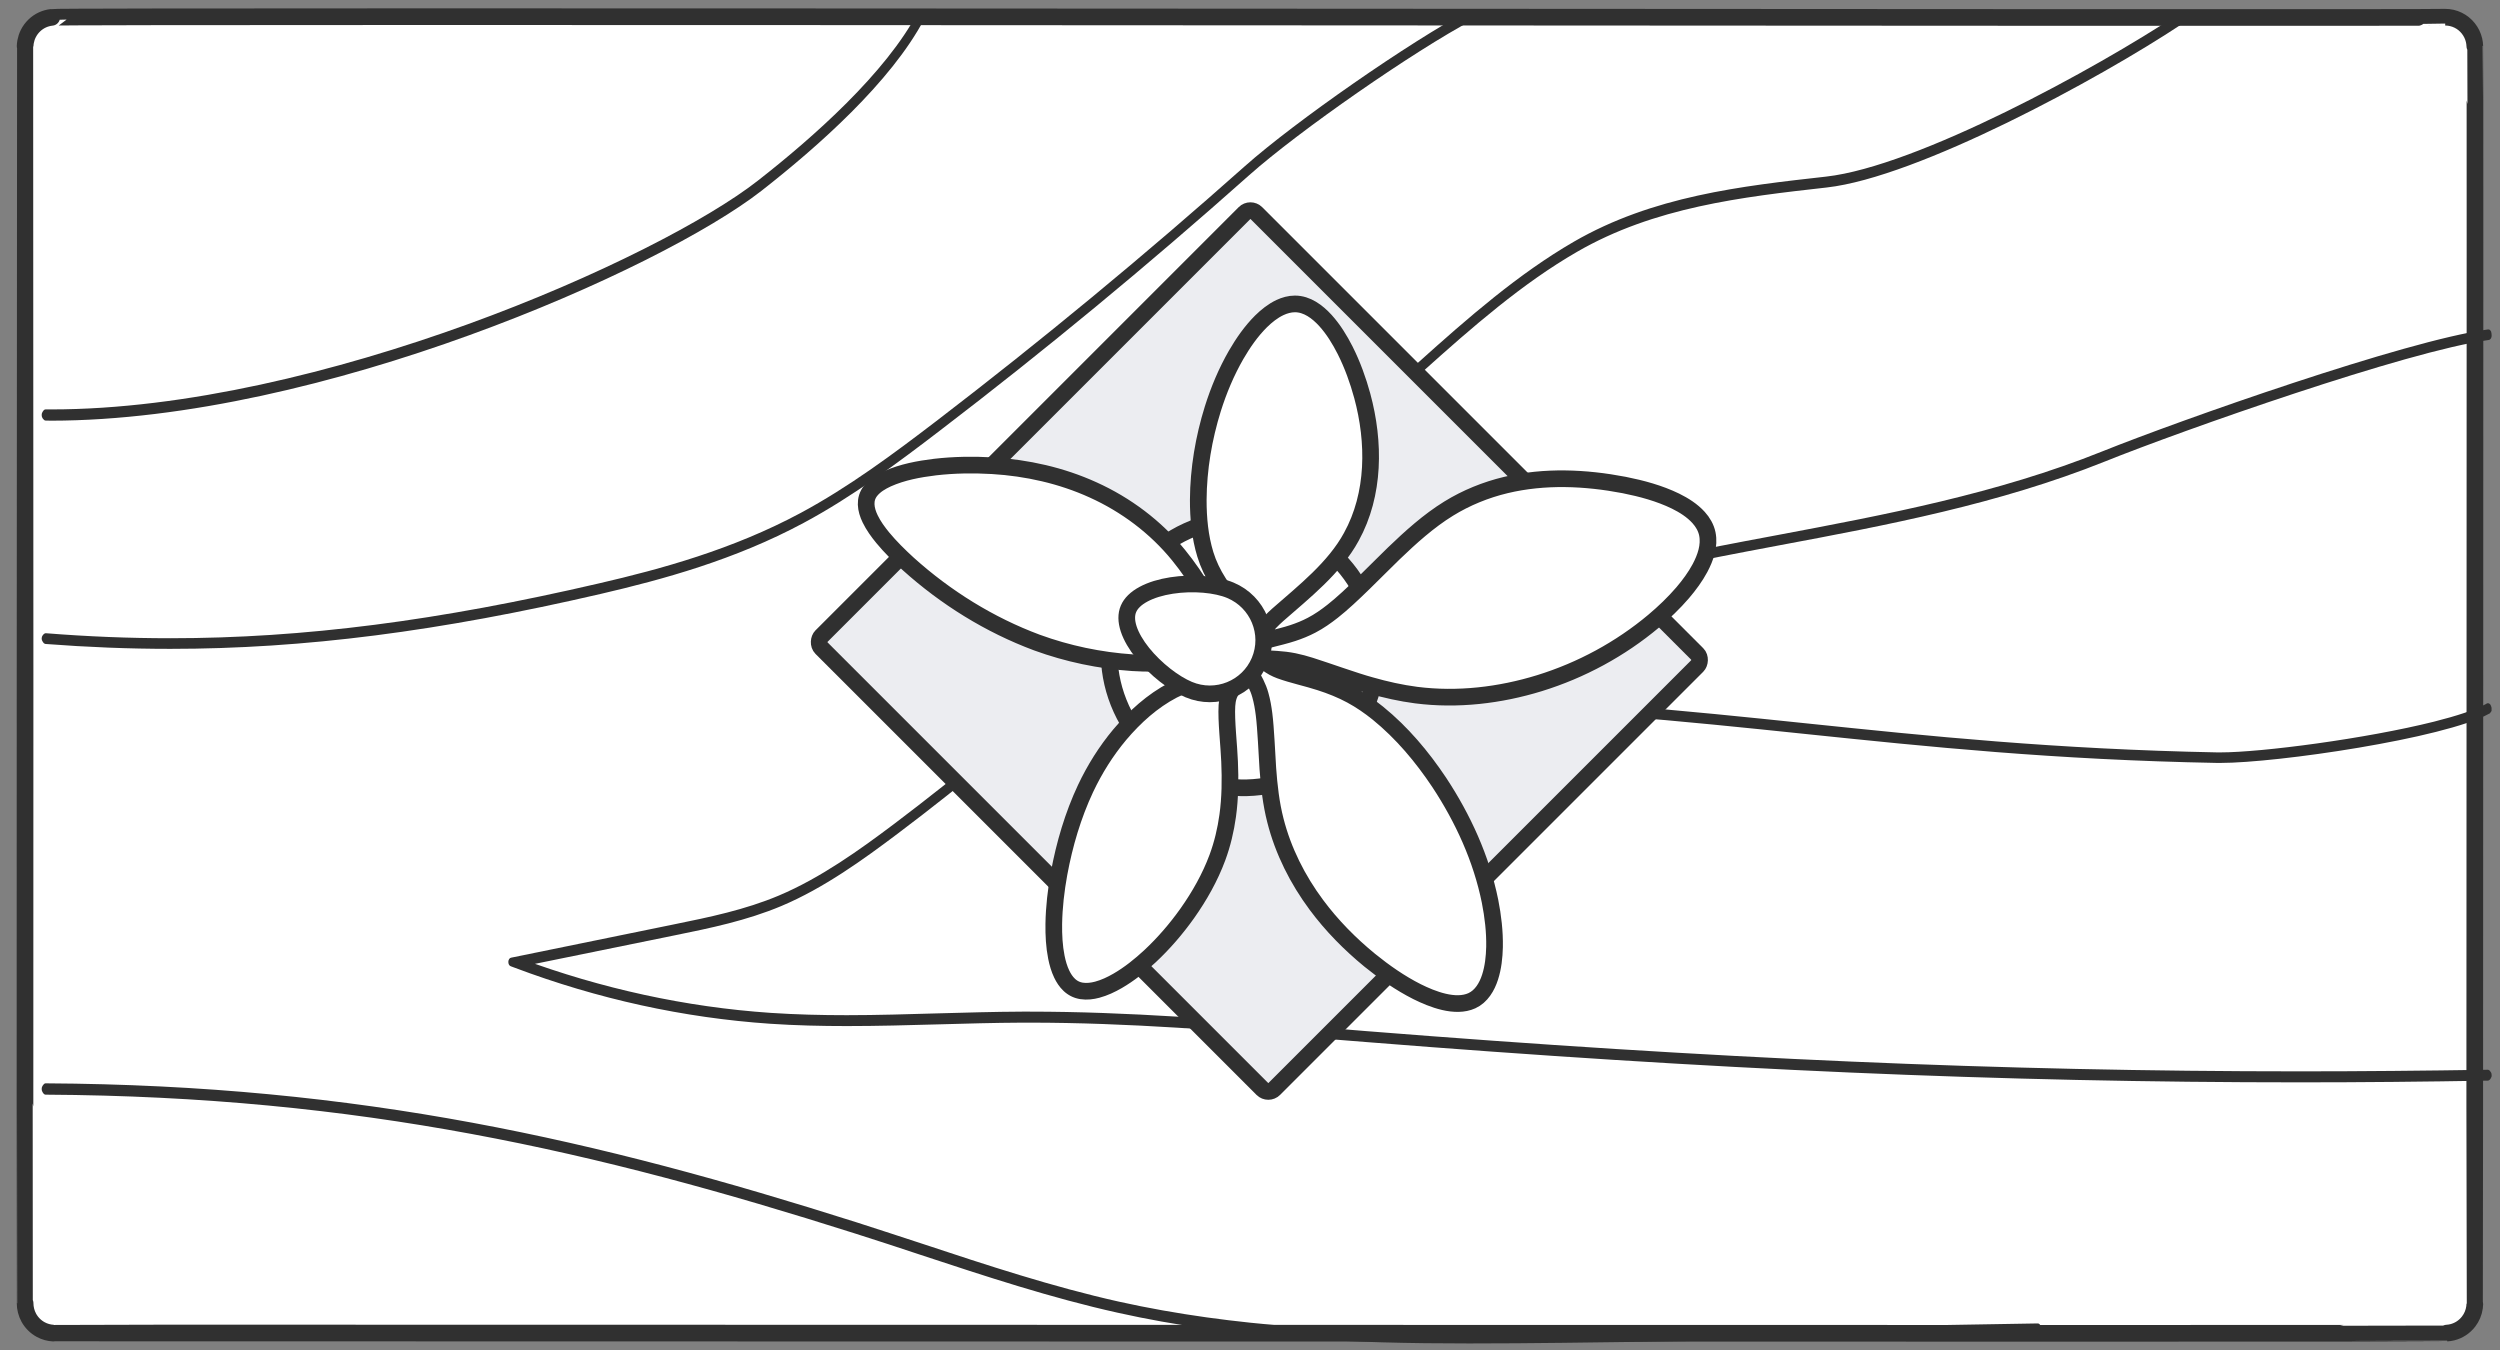 <svg width="150" height="81" viewBox="0 0 150 81" fill="none" xmlns="http://www.w3.org/2000/svg">
  <rect x="0" y="0" width="150" height="81" fill="#808080" stroke="none"/>
  <path d="M1.506 78.193C1.487 78.147 1.519 2.81 1.507 2.766C1.511 2.678 1.52 2.587 1.536 2.5C1.567 2.334 1.62 2.172 1.695 2.022C1.875 1.658 2.181 1.36 2.548 1.193C2.724 1.113 2.913 1.061 3.104 1.041C3.14 0.922 146.625 1.108 146.712 1.032C146.98 1.032 147.248 1.094 147.488 1.212C147.964 1.443 148.325 1.897 148.443 2.417C148.469 2.531 148.485 2.649 148.489 2.767C148.523 2.837 148.467 78.155 148.489 78.234C148.487 78.3 148.483 78.371 148.473 78.437C148.432 78.745 148.309 79.042 148.12 79.288C147.878 79.608 147.526 79.84 147.139 79.936C147.031 79.962 146.922 79.98 146.811 79.985C146.723 80.027 3.316 79.963 3.205 79.987C2.942 79.975 2.68 79.903 2.448 79.777C2.145 79.615 1.891 79.362 1.726 79.058C1.583 78.794 1.506 78.494 1.506 78.193Z" fill="white" stroke="#303030" stroke-miterlimit="10" stroke-linecap="round" stroke-linejoin="round" />
  <path d="M3.067 25.241V24.692H2.74V24.963L2.879 24.775L2.831 24.707L2.691 24.895L2.831 25.091L2.874 25.023L2.74 24.835V25.106H3.078C11.153 25.106 20.281 22.836 28.146 19.987C36.016 17.131 42.614 13.695 45.654 11.328C48.996 8.704 53.391 4.833 55.389 1.045L55.228 0.887L55.26 1.158L55.325 1.143L55.298 0.872L55.105 0.917L55.115 1.007L55.303 0.962L55.147 0.804C53.23 4.458 48.84 8.366 45.509 10.967C42.528 13.297 35.925 16.74 28.071 19.581C20.216 22.437 11.104 24.692 3.067 24.692V25.241C11.153 25.234 20.291 22.971 28.173 20.107C36.049 17.251 42.657 13.816 45.697 11.441C49.05 8.817 53.461 4.931 55.464 1.128C55.491 1.068 55.507 0.992 55.497 0.925L55.486 0.835C55.48 0.759 55.454 0.699 55.411 0.654C55.368 0.609 55.319 0.594 55.266 0.601L55.201 0.617C55.153 0.632 55.104 0.669 55.072 0.729C53.165 4.367 48.786 8.253 45.461 10.847C42.485 13.177 35.893 16.619 28.049 19.461C20.205 22.302 11.099 24.565 3.078 24.565H2.74C2.691 24.565 2.638 24.587 2.605 24.64L2.557 24.707C2.482 24.813 2.482 24.978 2.552 25.091L2.6 25.151C2.638 25.203 2.686 25.234 2.74 25.234C2.847 25.234 2.96 25.241 3.067 25.241Z" fill="#303030" />
  <path d="M10.217 38.931V38.416C7.739 38.416 5.266 38.316 2.755 38.115L2.739 38.38L2.885 38.201L2.842 38.137L2.696 38.308L2.826 38.502L2.88 38.444L2.744 38.251L2.733 38.509C5.255 38.709 7.733 38.809 10.217 38.809C18.264 38.809 26.36 37.75 36.035 35.504C39.722 34.653 44.06 33.48 48.182 31.262C51.088 29.702 53.821 27.663 56.37 25.71C62.65 20.91 68.886 15.759 74.905 10.408C77.882 7.754 84.812 2.939 88.326 1.079L88.256 0.836L88.18 1.072L88.24 1.108L88.316 0.871L88.137 0.771L88.11 0.85L88.288 0.95L88.218 0.714C84.661 2.596 77.757 7.396 74.737 10.079C68.723 15.43 62.492 20.574 56.224 25.374C53.675 27.327 50.947 29.352 48.068 30.897C43.979 33.093 39.668 34.266 35.986 35.118C26.317 37.364 18.237 38.416 10.217 38.416V38.931C18.264 38.931 26.371 37.879 36.051 35.633C39.744 34.774 44.087 33.594 48.214 31.376C51.126 29.817 53.87 27.771 56.419 25.817C62.698 21.017 68.935 15.866 74.954 10.508C77.931 7.861 84.85 3.053 88.364 1.193L88.473 1.057L88.5 0.972V0.771L88.392 0.635L88.332 0.6H88.186C84.617 2.488 77.709 7.289 74.683 9.979C68.674 15.323 62.444 20.466 56.175 25.267C53.632 27.213 50.909 29.237 48.03 30.782C43.952 32.971 39.646 34.145 35.97 34.996C26.312 37.242 18.237 38.294 10.217 38.294C7.744 38.294 5.271 38.194 2.761 37.994C2.706 37.986 2.658 38.015 2.614 38.058L2.565 38.115C2.484 38.215 2.479 38.38 2.549 38.48L2.598 38.552C2.63 38.602 2.679 38.63 2.728 38.638C5.25 38.831 7.733 38.931 10.217 38.931Z" fill="#303030" />
  <path d="M133.22 45.776V45.264H133.031C123.257 45.073 115.711 44.292 108.409 43.532C101.107 42.766 93.551 41.985 83.772 41.793H83.701L83.696 42.049L83.88 42.148L83.907 42.063C84.466 40.359 85.517 39.139 86.769 38.244C88.027 37.343 89.474 36.761 90.797 36.328C96.028 34.617 101.471 33.595 106.74 32.601C113.207 31.387 119.907 30.123 126.265 27.568C130.927 25.694 144.425 20.945 149.266 20.285H149.271L149.315 20.278L149.293 20.022L149.098 20.044L149.109 20.171L149.304 20.143L149.282 19.887L149.233 19.895H149.239C144.317 20.569 130.868 25.318 126.179 27.199C119.853 29.74 113.169 30.997 106.696 32.218C101.427 33.204 95.979 34.233 90.727 35.951C89.409 36.384 87.957 36.959 86.672 37.868C85.387 38.776 84.27 40.033 83.658 41.822C83.636 41.9 83.642 41.992 83.674 42.063C83.712 42.141 83.772 42.184 83.837 42.184C93.573 42.375 101.102 43.156 108.388 43.916C115.689 44.675 123.246 45.463 133.025 45.655H133.22C134.912 45.655 138.251 45.286 141.509 44.739C143.14 44.462 144.75 44.143 146.122 43.802C147.493 43.454 148.621 43.092 149.309 42.709L149.353 42.688L149.277 42.453L149.098 42.553L149.136 42.666L149.315 42.567L149.239 42.326L149.195 42.354C148.556 42.702 147.434 43.071 146.073 43.412C141.991 44.441 135.714 45.264 133.22 45.264V45.776C134.917 45.776 138.262 45.414 141.53 44.86C143.162 44.583 144.777 44.264 146.149 43.916C147.526 43.568 148.653 43.206 149.347 42.823L149.391 42.801L149.494 42.659V42.468L149.461 42.354C149.418 42.219 149.304 42.163 149.201 42.212L149.157 42.241C148.523 42.588 147.401 42.958 146.046 43.298C141.969 44.32 135.703 45.144 133.22 45.144H133.031C123.262 44.952 115.717 44.164 108.415 43.405C101.129 42.645 93.589 41.864 83.842 41.673V41.928L84.021 42.035C84.579 40.381 85.62 39.195 86.856 38.322C88.092 37.442 89.518 36.874 90.824 36.448C96.044 34.737 101.487 33.715 106.75 32.721C113.223 31.508 119.928 30.244 126.298 27.689C130.954 25.815 144.436 21.066 149.277 20.406H149.282L149.325 20.399C149.434 20.384 149.51 20.257 149.499 20.115L149.488 19.994C149.483 19.923 149.461 19.866 149.418 19.824C149.38 19.774 149.325 19.76 149.271 19.767L149.228 19.774C144.3 20.448 130.841 25.197 126.152 27.078C119.831 29.619 113.152 30.876 106.685 32.097C101.416 33.084 95.958 34.113 90.705 35.831C89.366 36.271 87.886 36.853 86.585 37.79C85.279 38.727 84.151 40.019 83.544 41.864L83.517 41.95C83.49 42.028 83.495 42.12 83.533 42.191C83.571 42.262 83.631 42.304 83.696 42.304H83.766C93.529 42.496 101.075 43.284 108.377 44.044C115.684 44.803 123.241 45.591 133.025 45.776H133.22Z" fill="#303030" />
  <path d="M137.998 64.941V64.405C120.048 64.405 102.676 63.649 81.941 61.99C81.084 61.924 80.227 61.851 79.364 61.777C73.611 61.307 67.665 60.823 61.794 60.823C61.639 60.823 61.478 60.823 61.317 60.83C59.646 60.838 57.943 60.882 56.298 60.933C54.488 60.984 52.65 61.036 50.808 61.036C49.276 61.036 47.743 60.999 46.228 60.896C41.074 60.544 35.937 59.421 30.961 57.549L30.747 57.468L30.693 57.725L30.725 57.982L40.517 55.985C42.606 55.559 44.776 55.112 46.849 54.245C49.404 53.166 51.788 51.441 53.813 49.914C61.719 43.961 69.32 36.92 76.664 30.123C79.482 27.509 82.396 24.815 85.289 22.216C88.32 19.486 91.304 16.894 94.572 15C99.243 12.299 104.498 11.697 109.603 11.124C115.061 10.508 125.873 4.639 130.844 1.343L130.763 1.101L130.699 1.358L130.763 1.387L130.822 1.13L130.64 1.05L130.619 1.13L130.801 1.218L130.72 0.984C125.819 4.228 115.05 10.104 109.576 10.72C104.482 11.3 99.195 11.888 94.459 14.626C91.159 16.542 88.154 19.148 85.128 21.879C82.235 24.477 79.321 27.179 76.498 29.785C69.154 36.59 61.558 43.616 53.668 49.562C51.643 51.089 49.281 52.792 46.763 53.856C44.722 54.715 42.569 55.156 40.474 55.581L31.116 57.497C31.025 57.512 30.961 57.615 30.956 57.74C30.95 57.872 31.009 57.982 31.095 58.011C36.028 59.847 41.112 60.948 46.212 61.3C47.738 61.403 49.276 61.44 50.808 61.44C52.656 61.44 54.498 61.388 56.303 61.337C57.948 61.285 59.651 61.241 61.323 61.234C61.478 61.227 61.639 61.227 61.794 61.227C67.654 61.227 73.595 61.711 79.348 62.181C80.205 62.254 81.067 62.321 81.924 62.394C102.66 64.053 120.043 64.809 137.993 64.809C141.716 64.809 145.46 64.78 149.263 64.714V64.449L149.124 64.64L149.172 64.699L149.306 64.516L149.167 64.325L149.124 64.391L149.263 64.574L149.258 64.31C145.46 64.376 141.711 64.405 137.998 64.405V64.941C141.716 64.941 145.46 64.904 149.263 64.838C149.317 64.838 149.365 64.809 149.403 64.765L149.446 64.699C149.483 64.648 149.505 64.582 149.499 64.508C149.499 64.435 149.483 64.369 149.446 64.325L149.397 64.258C149.36 64.207 149.312 64.185 149.258 64.185C145.455 64.244 141.711 64.281 137.993 64.281C120.048 64.281 102.682 63.517 81.951 61.865C81.089 61.792 80.232 61.726 79.369 61.652C73.616 61.183 67.67 60.698 61.794 60.698H61.317C59.646 60.705 57.943 60.757 56.298 60.801C54.493 60.852 52.65 60.911 50.808 60.911C49.281 60.911 47.749 60.874 46.233 60.772C41.16 60.426 36.103 59.325 31.197 57.505L31.148 57.762L31.175 58.019L40.533 56.11C42.623 55.684 44.797 55.236 46.876 54.363C49.442 53.284 51.825 51.551 53.855 50.024C61.767 44.071 69.368 37.031 76.718 30.226C79.535 27.619 82.45 24.918 85.337 22.319C88.369 19.596 91.347 17.004 94.609 15.118C99.264 12.424 104.514 11.822 109.608 11.249C115.077 10.632 125.899 4.764 130.886 1.461C130.935 1.424 130.967 1.373 130.988 1.307L131.01 1.218C131.026 1.152 131.02 1.079 130.999 1.02L130.886 0.881L130.827 0.851C130.779 0.829 130.726 0.837 130.677 0.866C125.792 4.104 115.034 9.979 109.57 10.596C104.465 11.168 99.168 11.763 94.422 14.508C91.117 16.424 88.112 19.038 85.074 21.769C82.182 24.367 79.268 27.069 76.45 29.682C69.101 36.48 61.51 43.513 53.625 49.452C51.606 50.971 49.243 52.674 46.736 53.731C44.701 54.59 42.553 55.031 40.464 55.457L30.666 57.461C30.575 57.475 30.506 57.578 30.5 57.703C30.495 57.835 30.554 57.945 30.645 57.975L30.859 58.055C35.862 59.942 41.026 61.072 46.206 61.425C47.733 61.528 49.27 61.564 50.808 61.564C52.656 61.564 54.498 61.513 56.309 61.462C57.953 61.417 59.651 61.366 61.323 61.359H61.794C67.649 61.359 73.59 61.843 79.343 62.313C80.2 62.379 81.062 62.453 81.919 62.519C102.66 64.178 120.037 64.941 137.998 64.941Z" fill="#303030" />
  <path d="M88.139 80.607V80.063C81.197 80.063 74.126 79.791 67.119 78.227C63.161 77.343 59.186 76.037 55.335 74.76C54.038 74.337 52.697 73.891 51.372 73.468C35.861 68.543 21.643 65.234 2.74 65.136V65.408L2.88 65.219L2.831 65.151L2.691 65.34L2.831 65.536L2.874 65.468L2.74 65.28V65.552C21.616 65.65 35.802 68.951 51.307 73.876C52.627 74.291 53.973 74.737 55.271 75.168C59.116 76.437 63.096 77.751 67.076 78.635C74.104 80.206 81.192 80.478 88.144 80.478C90.046 80.478 91.936 80.456 93.816 80.441C99.864 80.373 106.008 80.252 111.954 80.138C115.331 80.07 118.826 80.01 122.262 79.95V79.678L122.122 79.874L122.171 79.934L122.305 79.746L122.165 79.549L122.122 79.617L122.262 79.806L122.257 79.534C118.821 79.594 115.331 79.662 111.949 79.723C106.003 79.836 99.858 79.957 93.81 80.025C91.936 80.04 90.04 80.063 88.139 80.063V80.607C90.046 80.607 91.936 80.592 93.816 80.569C99.864 80.501 106.008 80.388 111.954 80.267C115.336 80.206 118.826 80.138 122.262 80.078C122.316 80.078 122.365 80.048 122.402 80.002L122.445 79.934C122.483 79.882 122.505 79.814 122.499 79.738C122.499 79.662 122.483 79.594 122.445 79.549L122.397 79.481C122.359 79.428 122.311 79.406 122.257 79.406C118.821 79.459 115.326 79.526 111.949 79.594C106.003 79.708 99.858 79.829 93.81 79.889C91.936 79.912 90.04 79.934 88.144 79.934C81.203 79.934 74.131 79.655 67.135 78.099C63.177 77.215 59.208 75.908 55.357 74.631C54.059 74.208 52.718 73.763 51.393 73.34C35.872 68.415 21.654 65.106 2.74 65C2.691 65 2.637 65.03 2.605 65.083L2.557 65.144C2.481 65.249 2.481 65.423 2.557 65.536L2.6 65.597C2.637 65.65 2.686 65.68 2.74 65.68C21.611 65.786 35.786 69.079 51.285 74.004C52.605 74.42 53.951 74.866 55.249 75.296C59.094 76.565 63.08 77.88 67.06 78.763C74.099 80.335 81.186 80.607 88.139 80.607Z" fill="#303030" />
  <rect x="75.026" y="12.431" width="38.421" height="36.905" rx="0.5" transform="rotate(45 75.026 12.431)" fill="#ECEDF1" stroke="#303030" />
  <path d="M71.227 31.861C75.253 30.025 80.019 31.82 81.87 35.879C83.721 39.938 81.95 44.714 77.924 46.549C73.897 48.385 69.131 46.59 67.28 42.531C65.43 38.472 67.2 33.697 71.227 31.861Z" fill="white" stroke="#303030" />
  <path d="M74.75 38.667C74.728 38.612 74.717 38.553 74.71 38.494C74.694 38.373 74.692 38.138 74.687 38.011C74.678 37.714 74.643 37.413 74.531 37.136C74.439 36.902 74.308 36.681 74.171 36.471C73.859 35.997 73.413 35.435 73.115 34.955C72.779 34.428 72.502 33.86 72.32 33.263C71.997 32.205 71.894 31.086 71.896 29.984C71.908 28.137 72.221 26.29 72.77 24.528C73.122 23.408 73.582 22.31 74.168 21.291C74.585 20.572 75.067 19.877 75.657 19.288C75.994 18.956 76.37 18.655 76.799 18.452C77.078 18.322 77.382 18.236 77.691 18.235C78.423 18.232 79.05 18.709 79.523 19.227C80.005 19.759 80.385 20.381 80.709 21.019C81.146 21.887 81.482 22.818 81.737 23.756C82.486 26.527 82.494 29.645 81.08 32.21C80.07 34.071 78.238 35.509 76.668 36.886C76.351 37.177 76.02 37.476 75.806 37.855C75.669 38.091 75.588 38.371 75.474 38.618C75.695 38.488 75.951 38.424 76.197 38.357C76.625 38.248 77.158 38.121 77.573 37.982C77.958 37.855 78.341 37.7 78.699 37.511C79.146 37.278 79.567 36.983 79.962 36.671C81.067 35.805 82.599 34.2 83.621 33.212C84.639 32.234 85.713 31.262 86.917 30.519C87.975 29.866 89.145 29.39 90.353 29.101C92.677 28.546 95.118 28.654 97.451 29.101C98.504 29.311 99.563 29.596 100.532 30.067C101.04 30.319 101.534 30.629 101.917 31.052C102.168 31.329 102.364 31.664 102.44 32.032C102.585 32.74 102.331 33.459 102.002 34.08C101.717 34.612 101.351 35.107 100.96 35.566C100.433 36.179 99.84 36.746 99.222 37.266C97.218 38.946 94.869 40.216 92.371 40.989C89.99 41.722 87.451 42.022 84.972 41.706C84.055 41.588 83.13 41.379 82.242 41.126C81.259 40.858 79.609 40.257 78.631 39.948C78.312 39.847 77.965 39.752 77.635 39.685C77.296 39.617 76.944 39.576 76.599 39.553C76.397 39.542 75.805 39.509 75.613 39.495C75.656 39.522 75.704 39.557 75.745 39.588L76.031 39.805C76.151 39.895 76.276 39.977 76.406 40.048C76.532 40.116 76.669 40.177 76.803 40.227C77.536 40.495 78.457 40.69 79.199 40.933C79.843 41.139 80.482 41.393 81.077 41.715C81.638 42.017 82.173 42.388 82.67 42.787C84.114 43.959 85.327 45.405 86.356 46.948C87.783 49.113 88.888 51.526 89.402 54.076C89.581 54.977 89.689 55.902 89.672 56.821C89.657 57.43 89.591 58.049 89.403 58.631C89.219 59.204 88.882 59.782 88.315 60.042C87.318 60.497 85.937 59.956 85.018 59.497C84.009 58.987 83.066 58.328 82.189 57.617C80.996 56.642 79.898 55.526 78.98 54.288C77.856 52.775 76.988 51.056 76.524 49.225C76.263 48.212 76.145 47.148 76.07 46.107C76.013 45.241 75.95 43.694 75.842 42.853C75.794 42.47 75.727 42.081 75.622 41.709C75.486 41.208 75.235 40.754 74.966 40.313C74.778 40.489 74.609 40.704 74.416 40.876C74.252 41.021 74.07 41.168 73.941 41.343C73.84 41.476 73.762 41.627 73.712 41.785C73.655 41.962 73.63 42.148 73.616 42.332C73.559 43.211 73.744 44.801 73.775 45.693C73.824 46.772 73.81 47.873 73.662 48.944C73.545 49.796 73.342 50.65 73.043 51.457C72.602 52.646 71.967 53.768 71.236 54.802C70.58 55.725 69.828 56.599 69 57.373C68.404 57.926 67.757 58.446 67.052 58.854C66.669 59.075 66.26 59.268 65.832 59.383C65.531 59.462 65.213 59.503 64.903 59.455L64.875 59.451L64.847 59.445L64.82 59.44L64.793 59.434L64.766 59.427L64.739 59.42L64.713 59.413L64.686 59.405L64.66 59.397L64.635 59.388L64.609 59.378L64.584 59.368L64.559 59.358L64.534 59.347L64.51 59.335L64.486 59.324L64.462 59.311L64.438 59.298L64.415 59.285L64.392 59.271L64.369 59.257L64.346 59.242L64.324 59.227L64.302 59.211L64.28 59.195L64.258 59.179L64.237 59.162L64.216 59.144L64.195 59.126L64.174 59.108L64.154 59.089C63.963 58.909 63.818 58.685 63.705 58.449C63.552 58.13 63.453 57.782 63.383 57.436C63.252 56.782 63.219 56.103 63.227 55.437C63.243 54.427 63.362 53.405 63.543 52.411C63.868 50.659 64.376 48.925 65.134 47.31C65.68 46.154 66.367 45.056 67.188 44.076C68.086 43.014 69.143 42.055 70.382 41.408C70.61 41.292 70.854 41.185 71.096 41.1C71.341 41.01 71.739 40.902 71.987 40.828C72.309 40.733 72.632 40.612 72.912 40.422C73.301 40.165 73.665 39.773 74.05 39.512C73.818 39.453 73.566 39.378 73.331 39.358C73.151 39.34 72.968 39.349 72.788 39.37C72.095 39.458 71.267 39.654 70.572 39.722C69.708 39.817 68.82 39.817 67.953 39.763C66 39.633 64.053 39.225 62.214 38.553C59.372 37.495 56.741 35.858 54.49 33.831C53.957 33.343 53.425 32.821 52.964 32.263C52.677 31.913 52.407 31.54 52.209 31.131C51.941 30.577 51.828 29.95 52.246 29.435C52.506 29.115 52.872 28.9 53.242 28.728C54.143 28.325 55.131 28.143 56.106 28.024C57.238 27.893 58.405 27.876 59.542 27.943C61.617 28.068 63.685 28.53 65.581 29.392C67.558 30.286 69.345 31.623 70.715 33.31C71.287 34.01 71.807 34.782 72.275 35.555C72.693 36.227 73.187 37.19 73.575 37.883C73.638 37.998 73.722 38.141 73.801 38.249C73.844 38.306 73.892 38.362 73.951 38.405C73.985 38.43 74.024 38.45 74.065 38.464C74.087 38.472 74.111 38.479 74.135 38.484L74.144 38.486L74.153 38.488L74.166 38.491L74.18 38.493C74.218 38.5 74.294 38.51 74.332 38.517C74.479 38.541 74.621 38.593 74.75 38.667Z" fill="white" stroke="#303030" stroke-miterlimit="10" stroke-linecap="round" stroke-linejoin="round" />
  <path d="M67.707 36.537C67.848 36.201 68.149 35.901 68.61 35.653C69.069 35.405 69.653 35.229 70.292 35.13C71.583 34.931 72.978 35.061 73.826 35.418C75.485 36.116 76.264 38.016 75.573 39.658C74.882 41.3 72.979 42.073 71.32 41.374C70.452 41.009 69.346 40.167 68.559 39.187C68.168 38.7 67.874 38.201 67.721 37.734C67.57 37.27 67.567 36.869 67.707 36.537Z" fill="white" stroke="#303030" />
</svg>